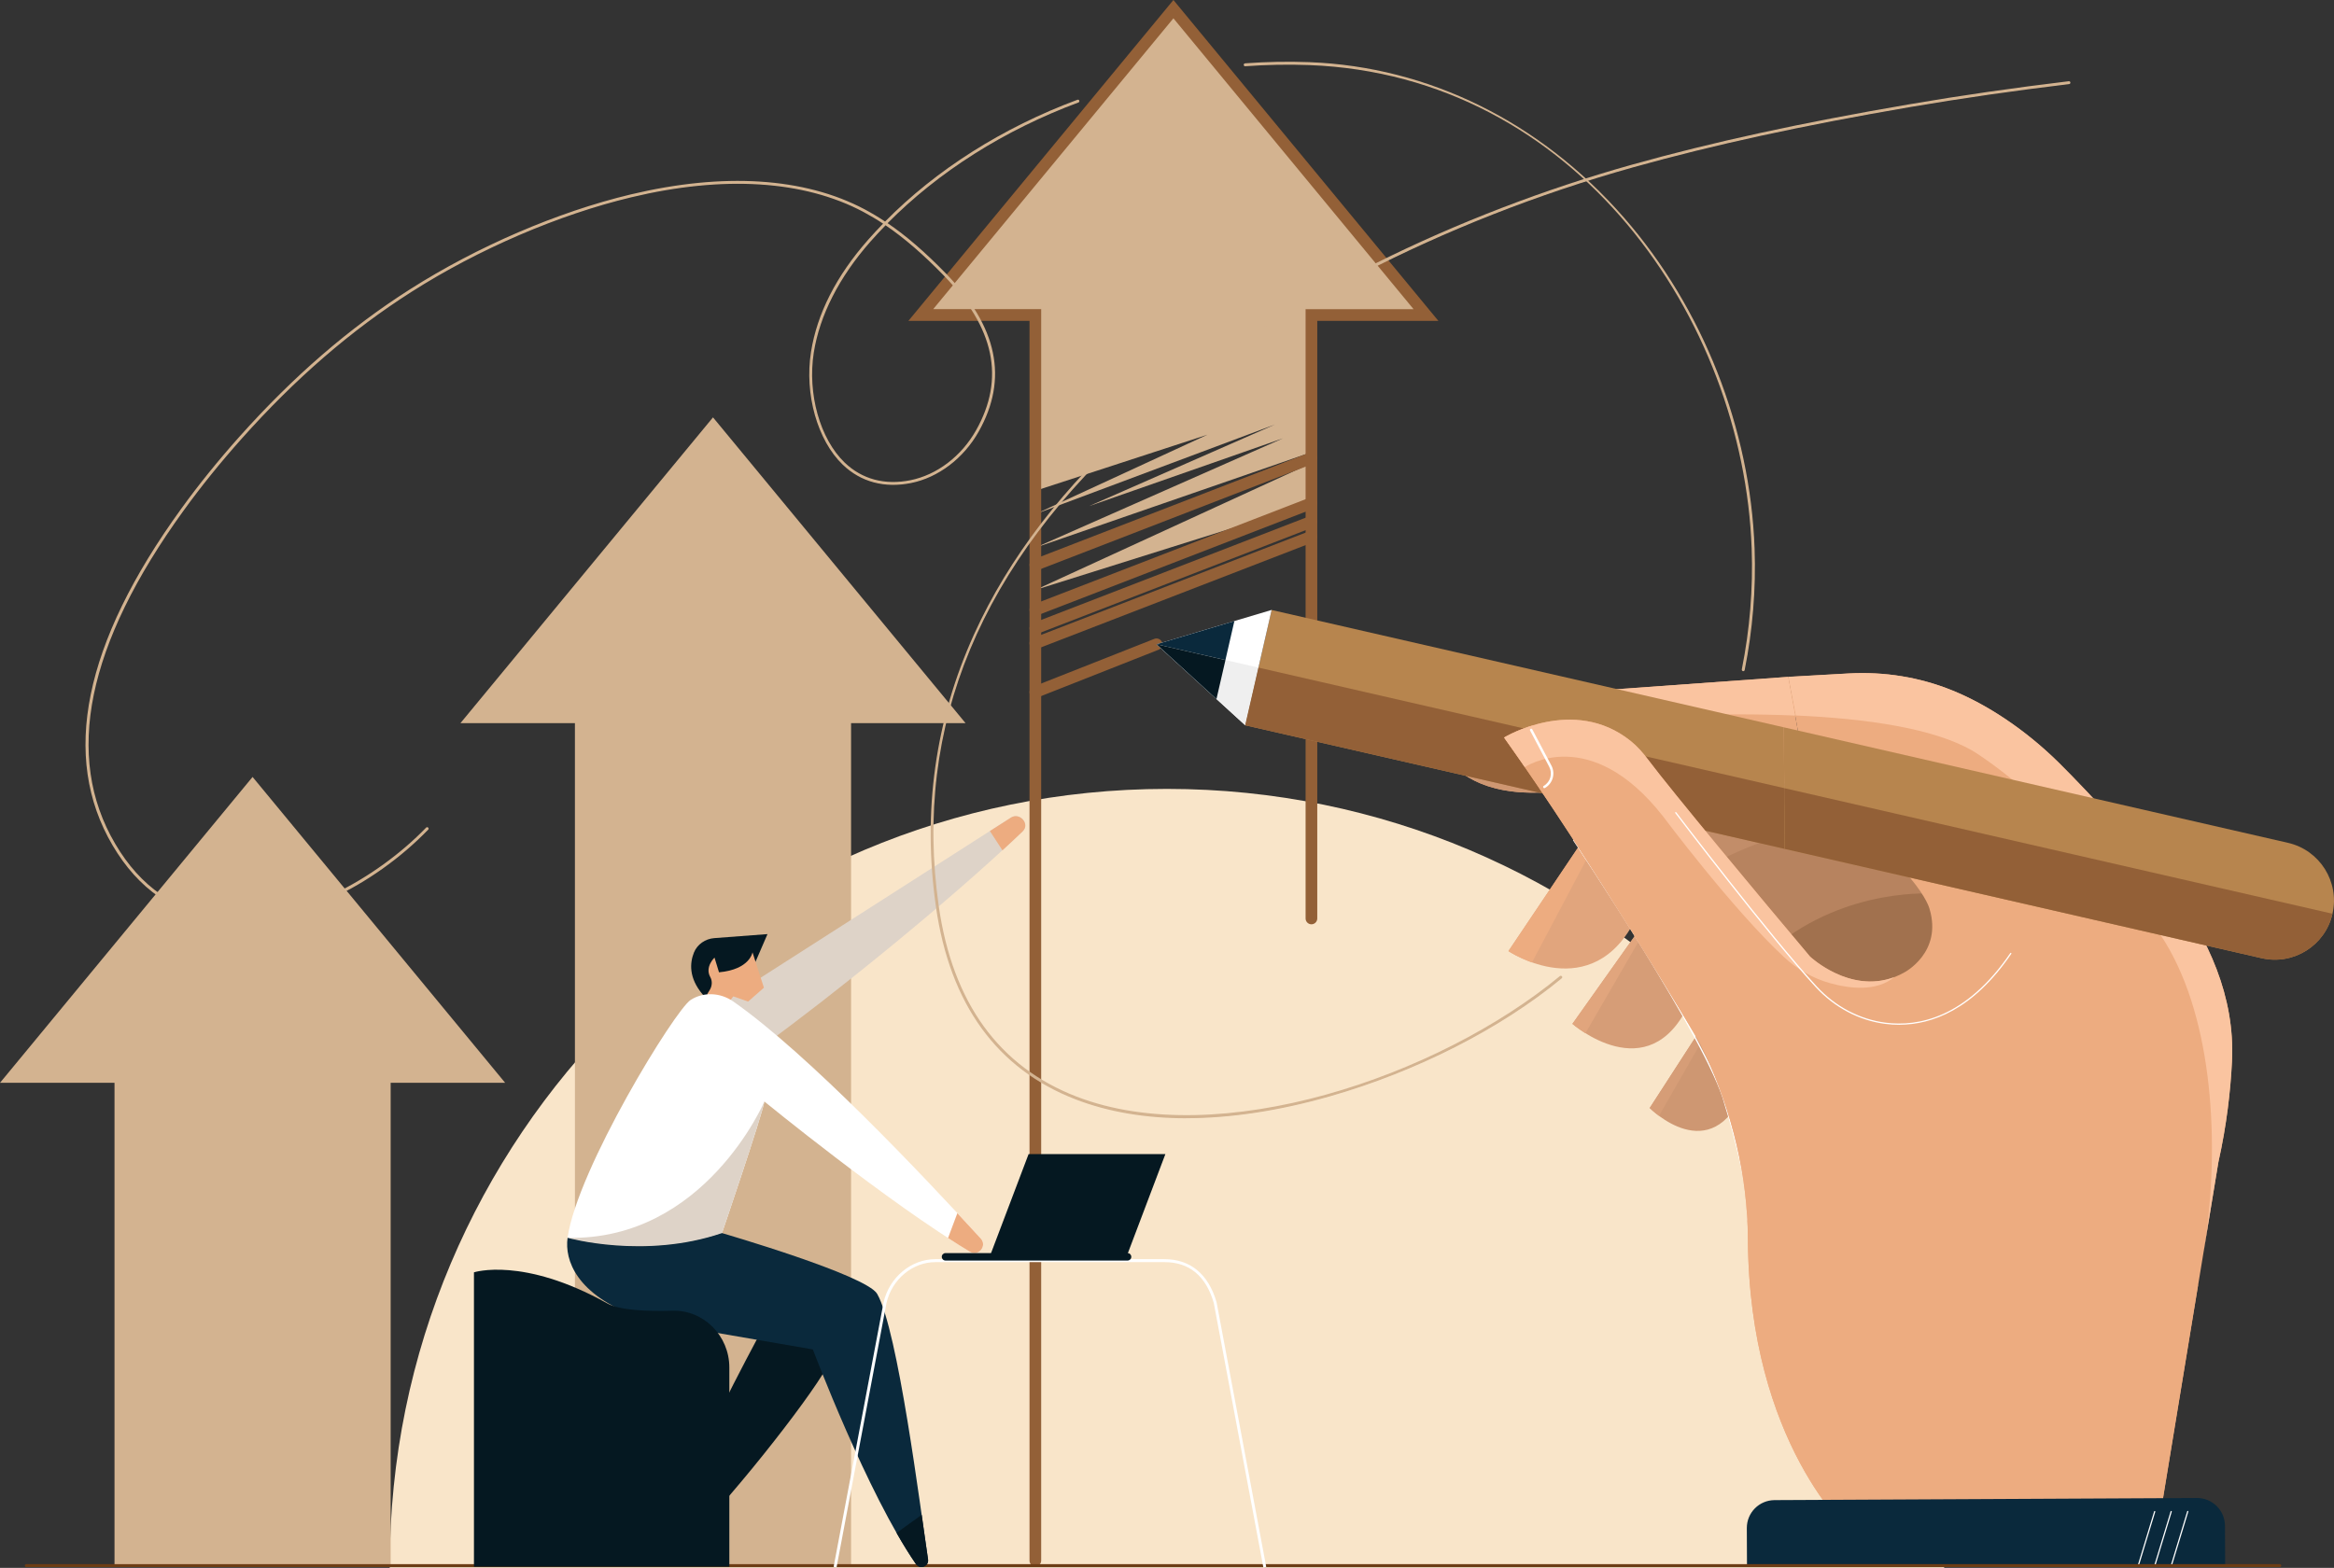 <?xml version="1.0" encoding="UTF-8"?><svg id="Livello_2" xmlns="http://www.w3.org/2000/svg" xmlns:xlink="http://www.w3.org/1999/xlink" viewBox="0 0 400.12 268.86"><rect x="0" y="0" width="400.12" height="268.86" fill="#333333" stroke="none"/><defs><style>.cls-1{fill:#b7835f;}.cls-1,.cls-2,.cls-3,.cls-4,.cls-5,.cls-6,.cls-7,.cls-8,.cls-9,.cls-10,.cls-11,.cls-12,.cls-13,.cls-14,.cls-15,.cls-16,.cls-17,.cls-18,.cls-19{stroke-width:0px;}.cls-2{fill:#936037;}.cls-3{fill:#a1714e;}.cls-4{fill:#b7854e;}.cls-5{fill:#edac80;}.cls-20{clip-path:url(#clippath);}.cls-6{fill:none;}.cls-7{fill:#efefef;}.cls-8{fill:#f9e5c9;}.cls-9{fill:#0a293c;}.cls-10{fill:#051821;}.cls-11{fill:#d3b390;}.cls-21{clip-path:url(#clippath-1);}.cls-22{clip-path:url(#clippath-2);}.cls-12{fill:#fac4a0;}.cls-13{fill:#ded3c8;}.cls-14{fill:#e1a57d;}.cls-15{fill:#ce9772;}.cls-16{fill:#d69d77;}.cls-17{fill:#fff;}.cls-18{fill:#c28d69;}.cls-19{fill:#6d3d15;}</style><clipPath id="clippath"><rect class="cls-6" x="246.51" y="127.74" width="63.65" height="8.56"/></clipPath><clipPath id="clippath-1"><rect class="cls-6" x="257.85" y="124.33" width="118.99" height="138.58"/></clipPath><clipPath id="clippath-2"><rect class="cls-6" x="257.85" y="123.41" width="66.87" height="45.97"/></clipPath></defs><g id="Livello_1-2"><path class="cls-8" d="M333.29,268.86c0-.11,0-.23,0-.34,0-73.58-59.65-133.24-133.24-133.24s-133.24,59.65-133.24,133.24c0,.11,0,.23,0,.34h266.46Z"/><polygon class="cls-11" points="177.49 84.16 207 74.54 177.49 88.16 218.58 72.79 186.7 86.79 219.95 75.16 177.49 93.91 224.83 77.54 203.08 87.04 224.83 79.41 177.49 101.16 224.83 86.29 224.83 54.02 244.46 54.02 201.16 1.57 157.86 54.02 177.49 54.02 177.49 84.16"/><path class="cls-2" d="M177.49,105.59c-.4,0-.78-.24-.93-.64-.2-.52.06-1.09.57-1.29l47.33-18.3c.51-.2,1.09.06,1.29.57.2.52-.06,1.09-.57,1.29l-47.33,18.3c-.12.05-.24.07-.36.07Z"/><path class="cls-2" d="M177.49,108.76c-.4,0-.78-.24-.93-.64-.2-.52.06-1.09.57-1.29l47.33-18.3c.51-.2,1.09.06,1.29.57.2.52-.06,1.09-.57,1.29l-47.33,18.3c-.12.05-.24.07-.36.07Z"/><path class="cls-2" d="M177.49,111.32c-.4,0-.78-.24-.93-.64-.2-.52.06-1.09.57-1.29l47.33-18.3c.51-.2,1.09.06,1.29.57.2.52-.06,1.09-.57,1.29l-47.33,18.3c-.12.05-.24.07-.36.07Z"/><path class="cls-2" d="M177.49,97.87c-.4,0-.78-.24-.93-.64-.2-.52.06-1.09.57-1.29l47.33-18.31c.51-.2,1.09.06,1.29.57.2.52-.06,1.09-.57,1.29l-47.33,18.31c-.12.05-.24.07-.36.07Z"/><path class="cls-2" d="M177.49,119.68c-.4,0-.78-.24-.93-.63-.2-.51.05-1.09.56-1.3l20.77-8.2c.52-.2,1.1.05,1.3.56.2.51-.05,1.09-.56,1.3l-20.77,8.2c-.12.05-.24.07-.37.07Z"/><polygon class="cls-11" points="86.6 185.68 43.3 133.23 0 185.68 19.63 185.68 19.63 268.72 66.97 268.72 66.97 185.68 86.6 185.68"/><polygon class="cls-11" points="165.53 124.01 122.23 71.57 78.93 124.01 98.56 124.01 98.56 268.72 145.9 268.72 145.9 124.01 165.53 124.01"/><path class="cls-2" d="M177.49,268.62c-.55,0-1-.45-1-1V55.02h-20.76L201.16,0l45.42,55.02h-20.76v102.48c0,.55-.45,1-1,1s-1-.45-1-1V53.02h18.51L201.16,3.14l-41.18,49.87h18.51v214.6c0,.55-.45,1-1,1Z"/><path class="cls-3" d="M340.15,155.82l-9.46-5.12-24.07,5.29-3.33,5.9s4.9,16.45,5.48,16.74c.58.29,19.91,4.55,21.94,4.1,2.03-.45,12.42-12.4,12.56-13.27.14-.88-3.12-13.63-3.12-13.63"/><path class="cls-1" d="M331.58,153.25s-14.81-1.23-27.39,9.14l-12.08-6.76-1.38-9.57,10.73-6.76,19.88-.1,14.73,13.6-4.5.46Z"/><path class="cls-14" d="M272.08,143.02l-13.49,20.07s14.4,9.64,21.91-5.7l-8.42-14.37Z"/><path class="cls-5" d="M258.59,163.1s1.62,1.08,4.04,1.94l10.55-19.95-1.79-1.03-12.8,19.05Z"/><path class="cls-18" d="M281.25,133.18l34.97-1.92,2.57,10.12s-8.99-1.21-23.5,5.89l-7,.03-7.04-14.13Z"/><path class="cls-5" d="M306.57,116.07l-61.81,4.44s-.71,16.23,19.61,15.39c0,0,34.45-1.5,45.79.4l-3.58-20.23Z"/><path class="cls-12" d="M307.84,122.7l-1.27-6.63-61.81,4.45s-.11,2.54,1.01,5.56c5.83-.75,36.5-4.5,62.06-3.37"/><g class="cls-20"><path class="cls-15" d="M264.37,135.9s34.45-1.5,45.79.4c-9.87-7.09-63.61-8.56-63.65-8.56,2.17,4.21,7.03,8.61,17.86,8.16"/></g><path class="cls-16" d="M280.79,159.74l-11.23,15.83s13.04,11.39,19.94-3.33l-8.71-12.51Z"/><path class="cls-15" d="M292.3,175.33l-9.49,14.67s10.54,10.67,16.27-3.16l-6.78-11.51Z"/><path class="cls-14" d="M271.79,177.18l9.6-16.57-.6-.87-11.23,15.83s.85.74,2.23,1.6"/><path class="cls-16" d="M284.41,191.35l7.77-13.59-.66-1.23-8.71,13.47s.61.61,1.61,1.35"/><path class="cls-17" d="M246.99,123.07c-.11,0-.21-.09-.21-.2,0-.12.09-.22.21-.22l7.02-.28c1.32-.05,2.36-1.13,2.37-2.45,0-.12.1-.21.21-.21h0c.12,0,.21.1.21.21,0,1.55-1.23,2.81-2.78,2.87l-7.02.28h0Z"/><path class="cls-17" d="M299.54,209.26h0c-.06,0-.1-.06-.1-.11.49-6.15-3.79-19.7-3.83-19.84-2.66-10.38-25.7-44.84-25.93-45.19-.03-.05-.02-.11.03-.15.05-.03.11-.02.15.03.23.35,23.3,34.84,25.96,45.25.04.13,4.34,13.72,3.84,19.91,0,.06-.05.1-.11.1"/><polygon class="cls-4" points="305.8 124.72 218 104.6 213.47 124.37 305.96 145.57 305.8 124.72"/><polygon class="cls-17" points="213.47 124.37 198.26 110.48 218 104.59 213.47 124.37"/><polygon class="cls-9" points="211.61 106.5 198.26 110.48 208.54 119.87 211.61 106.5"/><polygon class="cls-7" points="215.73 114.48 198.26 110.48 213.47 124.37 215.73 114.48"/><polygon class="cls-10" points="210.08 113.19 198.27 110.48 208.54 119.87 210.08 113.19"/><polygon class="cls-2" points="305.88 135.15 215.73 114.48 213.46 124.37 305.96 145.57 305.88 135.15"/><path class="cls-5" d="M257.85,126.48s11.89-7.27,21.68.57c1.15.92,2.12,2.03,3,3.21,3.97,5.3,19.44,23.9,27.76,33.77,0,0,7.84,7.44,16.17,2.72,0,0,6.59-3.41,4.31-10.94,0,0-1.83-7.4-20.61-19.5l-3.59-20.23,10.34-.59c6.1-.34,12.2.63,17.85,2.94,5.72,2.33,12.28,6.52,18.26,12.44,5.03,4.98,14.59,15.31,19.08,21.34,6.52,8.75,11.06,18.79,10.53,29.69-.25,5.15-.92,11.07-2.34,17.42l-10.42,63.34-52.5.26s-17.54-15.3-17.72-50.45c-.05-10.89-2.7-21.66-7.24-31.56-.31-.68-.63-1.36-.97-2.05,0,0-19.1-32.13-33.57-52.37"/><path class="cls-12" d="M382.63,181.89c.53-10.9-4.01-20.94-10.53-29.69-4.49-6.03-14.05-16.36-19.08-21.34-5.98-5.92-12.54-10.11-18.26-12.44-5.65-2.31-11.75-3.28-17.85-2.94l-10.33.58,1.27,6.63c12.41.55,23.61,2.24,30.19,5.98,0,0,13.31,7.75,30.63,29.31,9.64,12,11.76,32.83,9.93,50.51-.2,1.98-.48,4.03-.83,6.17l2.53-15.37c1.42-6.34,2.09-12.27,2.34-17.42"/><g class="cls-21"><path class="cls-5" d="M376.84,220.26s-15.47,18.91-34.96,17.56c-16.1-1.11-24.62-18.8-26.25-22.11-2.19-4.45-6.14-12.46-10.14-20.55-6.42-12.97-13.55-25.58-21.35-37.77l-21.17-33.07c-3.08.9-5.12,2.15-5.12,2.15,14.47,20.25,33.57,52.37,33.57,52.37.34.69.66,1.37.97,2.05,4.54,9.9,7.19,20.67,7.25,31.56.18,35.15,17.71,50.45,17.71,50.45l52.5-.26,6.98-42.39Z"/></g><path class="cls-9" d="M381.46,268.31l-81.97.41-.03-6.68c-.01-2.64,2.11-4.78,4.75-4.8l72.42-.36c2.63-.01,4.78,2.11,4.8,4.75l.03,6.68Z"/><g class="cls-22"><path class="cls-12" d="M305.78,164.07c2.25,2.1,4.94,3.68,7.9,4.51,3.43.96,8,1.5,11.04-1.02h0c-7.64,2.88-14.43-3.53-14.43-3.53-8.32-9.87-23.79-28.47-27.76-33.77-.88-1.18-1.85-2.29-3-3.21-9.79-7.84-21.68-.57-21.68-.57,1.15,1.61,2.33,3.3,3.53,5.04l.02.03s11.14-7.6,23.7,8.44c0,0,11.89,15.91,20.69,24.09"/></g><path class="cls-17" d="M264.75,135.16c-.07,0-.15-.04-.18-.11-.06-.1-.03-.23.08-.29,1.14-.67,1.55-2.11.93-3.28l-3.28-6.21c-.05-.1-.02-.23.09-.29.1-.06.23-.02.29.09l3.28,6.21c.72,1.37.24,3.06-1.1,3.84-.03.02-.07.03-.11.03"/><path class="cls-17" d="M372.26,268.47s-.02,0-.03,0c-.06-.02-.09-.08-.07-.13l2.79-9.18c.02-.06.08-.09.13-.07.06.02.09.08.07.13l-2.79,9.18s-.06.08-.1.08"/><path class="cls-17" d="M369.42,268.48s-.02,0-.03,0c-.06-.02-.09-.08-.07-.13l2.79-9.18c.02-.06.08-.09.13-.07.06.02.09.08.07.13l-2.79,9.18s-.05.08-.1.08"/><path class="cls-17" d="M366.59,268.49s-.02,0-.03,0c-.06-.02-.09-.08-.07-.13l2.79-9.18c.02-.06.08-.09.13-.07.06.02.09.08.07.13l-2.79,9.18s-.06.08-.1.08"/><path class="cls-17" d="M325.65,175.73c-.85,0-1.66-.05-2.42-.15-4.49-.56-8.74-2.8-11.97-6.31-8.01-8.7-23.92-29.64-24.07-29.85-.04-.05-.03-.11.02-.15.05-.03.11-.03.15.02.16.21,16.06,21.14,24.07,29.84,3.19,3.47,7.4,5.68,11.84,6.24,5.55.7,13.77-.81,21.35-11.93.03-.05.1-.06.15-.03.05.03.06.1.03.15-6.6,9.69-13.7,12.14-19.13,12.16"/><path class="cls-4" d="M305.8,124.72l.16,20.85,81.75,18.74c5.46,1.25,10.9-2.16,12.15-7.62,1.25-5.46-2.16-10.9-7.62-12.16l-86.44-19.81Z"/><path class="cls-2" d="M305.88,135.15l.08,10.42,81.75,18.74c5.46,1.25,10.9-2.16,12.15-7.62l-93.98-21.54Z"/><path class="cls-19" d="M390.83,268.72H4.5c-.14,0-.25-.11-.25-.25s.11-.25.25-.25h386.33c.14,0,.25.11.25.25s-.11.25-.25.25Z"/><path class="cls-13" d="M123.77,171.9l49.48-31.67c1.53-1.05,3.4,1.05,2.06,2.33-13.23,12.63-33.54,28.82-43.75,36.23-2.1,1.53-7.8-6.9-7.8-6.9Z"/><path class="cls-10" d="M129.52,164.92l2.05-4.74-9.13.69c-1.53.12-2.91,1.06-3.48,2.48-.7,1.75-.92,4.32,1.5,7.18l2.15,2.02,5.23-6.4,1.69-1.24Z"/><path class="cls-5" d="M124.77,172.09l.94-1.23,2.54.89,2.71-2.38-1.96-6.07s-.42,2.94-5.74,3.43l-.77-2.52s-1.7,1.59-.73,3.33c.39.69.32,1.55-.09,2.22l-.46.76,2.96,2.02.6-.45Z"/><path class="cls-17" d="M125.68,171.72c-2.24-1.56-5.12-1.63-7.27-.26-2.67,1.69-19.46,29.05-21.11,40.8,0,0,13.17,3.73,26.47-.81,0,0,6.76-19.8,7.27-22.56,0,0,21.17,17.3,35.24,25.75,1.46.88,3-1.02,1.85-2.27-9.57-10.47-29.58-31.68-42.46-40.66Z"/><path class="cls-10" d="M129.71,229.75s-11.49,21.32-17.07,36.08c-.48,1.28,1.05,2.35,2.08,1.47,7.28-6.24,21.79-24.38,26.34-31.69l2.19-5.85-10.33-3.53-3.21,3.53Z"/><path class="cls-5" d="M119.7,262.43l-4.42-3.1c-.96,2.24-1.86,4.44-2.64,6.5-.48,1.28,1.05,2.35,2.08,1.47,1.43-1.22,3.13-2.9,4.98-4.87Z"/><path class="cls-5" d="M162.53,212.3c1.29.84,2.55,1.63,3.75,2.35,1.46.88,3-1.02,1.85-2.27-1.19-1.3-2.53-2.76-4.01-4.34l-1.6,4.26Z"/><path class="cls-5" d="M169.7,142.51l2.15,3.3c1.2-1.1,2.36-2.18,3.46-3.24,1.34-1.28-.54-3.38-2.06-2.33l-3.55,2.27Z"/><path class="cls-13" d="M123.77,211.45s6.76-19.8,7.27-22.56c0,0-10.23,23.89-33.74,23.37,0,0,13.17,3.73,26.47-.81Z"/><path class="cls-9" d="M150.38,221.88c-1.87-3.25-26.61-10.43-26.61-10.43-13.31,4.54-26.47.81-26.47.81h0c-.53,3.8,1.49,9.75,12.01,13.55,1.52.55,3.1.95,4.7,1.22l25.34,4.37s9.29,24.67,17.68,36.82c.69.99,2.24.37,2.06-.83-1.33-8.8-5.15-39.32-8.72-45.52Z"/><path class="cls-10" d="M157.04,268.23c.69.99,2.24.37,2.06-.83-.27-1.78-.64-4.46-1.09-7.64l-4.31,3.1c1.11,1.95,2.23,3.77,3.34,5.37Z"/><path class="cls-10" d="M125.03,268.66h-43.78v-50.48s8.4-2.75,22.84,5.32c2.13,1.19,6.79,1.39,11.18,1.26,5.35-.15,9.76,4.28,9.76,9.74v34.16Z"/><path class="cls-17" d="M143.4,268.77l-.49-.09,8.56-45.35c.99-4.3,4.73-7.41,8.89-7.41h39.25c4.45,0,7.54,2.55,8.95,7.39l8.51,45.38-.49.09-8.5-45.35c-1.35-4.64-4.2-7-8.46-7h-39.25c-3.94,0-7.47,2.95-8.4,7.01l-8.56,45.34Z"/><path class="cls-10" d="M193.3,216.16h-31.21c-.36,0-.64-.29-.64-.64h0c0-.36.29-.64.64-.64h31.21c.36,0,.64.29.64.64h0c0,.36-.29.64-.64.64Z"/><polygon class="cls-10" points="193.28 215.08 169.82 215.08 176.33 197.91 199.78 197.91 193.28 215.08"/><path class="cls-11" d="M203.35,191.64c-6.36,0-12.85-.89-18.91-3.23-13.44-5.19-21.47-16.27-23.86-32.92-2.34-16.27-.14-31.97,6.53-46.67,5.94-13.09,15.44-25.46,28.23-36.77,11.28-9.97,24.96-19,40.66-26.83,13.69-6.83,28.85-12.66,43.84-16.86,13.84-3.88,28.96-7.17,47.59-10.36,8.73-1.5,17.9-2.82,27.24-3.94.07-.01.13.04.14.11,0,.07-.04.13-.11.14-9.34,1.12-18.5,2.44-27.22,3.94-18.62,3.19-33.73,6.48-47.56,10.35-32.59,9.13-63.36,25.04-84.41,43.64-27.46,24.27-39.13,52.27-34.68,83.22,2.38,16.56,10.36,27.57,23.7,32.72,24.4,9.42,62.06-3.4,82.97-20.69.05-.04.13-.04.18.02.04.05.04.13-.02.18-10.43,8.63-24.9,16-39.7,20.22-6.89,1.97-15.62,3.75-24.6,3.75Z"/><path class="cls-11" d="M203.35,191.76c-7.01,0-13.39-1.09-18.96-3.24-13.48-5.21-21.54-16.32-23.94-33.02-2.34-16.29-.14-32.02,6.54-46.74,5.94-13.11,15.45-25.49,28.26-36.81,11.29-9.97,24.98-19.01,40.69-26.85,13.69-6.83,28.86-12.67,43.86-16.87,13.84-3.88,28.97-7.17,47.6-10.36,8.74-1.5,17.91-2.82,27.25-3.94.06,0,.12,0,.18.04.05.04.09.1.1.17.02.14-.08.26-.22.28-9.33,1.12-18.49,2.44-27.22,3.93-18.62,3.19-33.72,6.48-47.55,10.35-32.58,9.13-63.32,25.02-84.36,43.61-27.43,24.24-39.08,52.2-34.64,83.11,2.37,16.51,10.32,27.49,23.63,32.63,24.36,9.4,61.97-3.41,82.84-20.67.11-.08.26-.07.35.03.09.11.07.27-.03.35-10.45,8.64-24.93,16.01-39.75,20.24-8.72,2.49-17.01,3.75-24.64,3.75ZM179.21,185.79c1.65.95,3.41,1.78,5.28,2.5,5.54,2.14,11.89,3.22,18.87,3.22,4.62,0,9.49-.47,14.55-1.39-11.98,2.15-23.74,1.9-33.42-1.84-1.86-.72-3.62-1.55-5.28-2.5ZM256.02,36.47c-6.87,2.69-13.58,5.66-19.96,8.85-15.69,7.83-29.37,16.85-40.64,26.81-.24.21-.48.42-.71.63.24-.21.47-.42.71-.63,15.83-13.99,37.14-26.45,60.6-35.66ZM291.51,25.42c-4,.98-7.87,1.99-11.63,3.05-.59.16-1.17.33-1.76.5.59-.17,1.17-.34,1.76-.5,3.77-1.06,7.63-2.07,11.63-3.05ZM354.68,14.17c-5.76.69-11.46,1.46-17.03,2.3,5.57-.84,11.26-1.61,17.03-2.3Z"/><path class="cls-11" d="M298.85,114.97s-.02,0-.02,0c-.07-.01-.11-.08-.1-.15,1.37-6.87,1.94-13.85,1.69-20.76-1.41-39.44-30.21-81.28-75.96-83.02-3.61-.14-7.31-.07-10.99.2-.06.02-.13-.05-.13-.12,0-.07.05-.13.12-.13,3.68-.27,7.39-.34,11.02-.2,20.41.78,39.52,10.22,53.82,26.59,13.49,15.45,21.64,36.1,22.38,56.67.25,6.93-.32,13.93-1.69,20.82-.01.06-.06.1-.12.1Z"/><path class="cls-11" d="M298.85,115.09h-.05c-.13-.03-.22-.16-.2-.3,1.37-6.86,1.94-13.84,1.69-20.73-1.41-39.38-30.16-81.16-75.84-82.9-3.61-.14-7.3-.07-10.97.2-.04.01-.1,0-.16-.04-.06-.04-.1-.11-.11-.19,0-.07.02-.13.06-.18.04-.05.11-.08.17-.09,3.68-.27,7.39-.34,11.03-.2,20.45.78,39.59,10.24,53.91,26.64,13.51,15.47,21.67,36.15,22.41,56.75.25,6.93-.32,13.95-1.7,20.85-.03.12-.13.2-.25.2ZM300.28,104.81c-.29,3.36-.76,6.71-1.42,10.03v.12-.12s0,0,0,0c.66-3.32,1.14-6.67,1.42-10.03ZM300.38,91.03c.07,1.01.13,2.02.16,3.03.02.63.04,1.27.05,1.9,0-.63-.03-1.27-.05-1.9-.04-1.01-.09-2.02-.16-3.03ZM218.32,10.87c-1.62.04-3.24.12-4.85.24,1.62-.12,3.24-.2,4.85-.24ZM223.62,10.88c.28,0,.57.02.85.03.2,0,.39.02.59.02-.2,0-.39-.02-.59-.02-.28-.01-.56-.02-.85-.03Z"/><path class="cls-11" d="M40.96,157.75c-1.08,0-2.15-.06-3.19-.19-7.79-.93-13.97-5.19-18.36-12.66-8.9-15.14-4.94-34.51,11.76-57.58,2.99-4.13,6.34-8.28,9.97-12.34,9.24-10.35,18.78-18.6,29.17-25.22,11.54-7.36,25.33-13.29,37.82-16.27,15.89-3.8,29.73-2.93,40.02,2.52,1.21.64,2.41,1.36,3.61,2.16,8.79-8.94,20.12-16.14,33-20.93.06-.02.14,0,.16.07.02.06,0,.14-.07.16-12.83,4.77-24.11,11.94-32.87,20.84,3.26,2.2,6.53,5.02,10.07,8.67,8.87,9.14,10.71,17.97,5.62,27-2.56,4.55-6.87,7.82-11.51,8.75-4.52.9-8.52-.17-11.59-3.12-4.31-4.14-6.54-12.04-5.41-19.21,1.03-6.55,4.32-13,9.77-19.18.86-.98,1.75-1.94,2.67-2.88-1.18-.79-2.36-1.49-3.55-2.12-10.24-5.42-24.02-6.28-39.85-2.5-12.46,2.98-26.22,8.9-37.74,16.24-10.37,6.61-19.89,14.84-29.12,25.18-3.62,4.05-6.96,8.2-9.95,12.32-16.64,22.98-20.59,42.27-11.75,57.31,4.35,7.4,10.47,11.62,18.18,12.54,12.72,1.52,26.91-6.59,35.32-15.29.05-.05.13-.05.18,0,.05.05.05.13,0,.18-4.66,4.82-10.52,8.99-16.51,11.75-5.45,2.51-10.86,3.81-15.84,3.81ZM151.79,38.48c-.93.95-1.82,1.91-2.69,2.9-5.34,6.06-8.69,12.65-9.71,19.05-1.12,7.09,1.07,14.9,5.33,18.99,3.01,2.89,6.94,3.94,11.37,3.05,4.58-.92,8.82-4.14,11.35-8.63,5.03-8.92,3.2-17.66-5.58-26.71-3.54-3.65-6.82-6.47-10.07-8.66Z"/><path class="cls-11" d="M40.96,157.87c-1.09,0-2.17-.06-3.2-.19-7.83-.93-14.04-5.21-18.46-12.72-8.93-15.19-4.97-34.61,11.77-57.72,2.99-4.14,6.35-8.29,9.97-12.35,9.25-10.36,18.8-18.62,29.2-25.25,11.55-7.36,25.35-13.3,37.85-16.29,15.92-3.81,29.79-2.93,40.11,2.53,1.18.63,2.37,1.33,3.53,2.11,8.78-8.9,20.18-16.12,32.97-20.88.06-.02.13-.02.19,0,.06.03.11.08.13.14.02.06.02.13,0,.19-.03.06-.08.11-.14.13-12.69,4.72-24,11.88-32.72,20.7,3.2,2.17,6.46,4.99,9.97,8.6,8.91,9.18,10.76,18.06,5.64,27.15-2.58,4.58-6.92,7.87-11.6,8.81-4.56.91-8.6-.18-11.7-3.15-4.34-4.17-6.58-12.11-5.44-19.32,1.04-6.57,4.33-13.04,9.79-19.24.83-.94,1.69-1.87,2.57-2.77-1.12-.74-2.27-1.42-3.41-2.03-10.21-5.41-23.96-6.27-39.76-2.49-12.45,2.98-26.19,8.89-37.7,16.23-10.36,6.6-19.87,14.83-29.09,25.16-3.61,4.05-6.96,8.19-9.94,12.31-16.61,22.94-20.56,42.18-11.74,57.17,4.33,7.37,10.41,11.56,18.08,12.48,12.68,1.52,26.82-6.57,35.22-15.26.1-.1.25-.1.35,0,.1.1.1.25,0,.35-4.67,4.83-10.54,9.01-16.55,11.77-5.42,2.5-10.92,3.82-15.89,3.82ZM73.22,142.11c-7.03,7.27-18.08,14.12-28.95,15.33,4.01-.44,8.27-1.67,12.48-3.61,5.97-2.75,11.82-6.92,16.47-11.72ZM19.67,107.2c-6.28,14.49-6.34,27.1-.15,37.64,1.25,2.12,2.64,3.99,4.18,5.59-1.53-1.6-2.93-3.46-4.18-5.59-6.2-10.54-6.14-23.15.15-37.64ZM148.66,82.1c2.14.83,4.54,1.02,7.11.57-2.57.46-4.97.26-7.11-.57ZM151.81,38.64c-.9.92-1.78,1.87-2.62,2.82-5.32,6.04-8.67,12.61-9.68,18.99-1.11,7.06,1.06,14.82,5.3,18.88,2.97,2.85,6.87,3.9,11.26,3.02,4.54-.91,8.75-4.11,11.26-8.57,5-8.87,3.18-17.56-5.56-26.56-3.51-3.61-6.77-6.42-9.96-8.59ZM139.55,69.59c.85,3.98,2.63,7.56,5.09,9.92.57.55,1.17,1.03,1.81,1.45-.63-.42-1.24-.9-1.81-1.45-2.46-2.36-4.23-5.95-5.09-9.92ZM161.89,46.99s.05.05.07.07c8.83,9.09,10.66,17.88,5.6,26.85-.97,1.72-2.19,3.26-3.59,4.56,1.4-1.3,2.62-2.83,3.59-4.56,5.06-8.98,3.23-17.76-5.6-26.85-.02-.02-.05-.05-.07-.07ZM148.57,41.8c-5.17,6.01-8.29,12.27-9.29,18.61-.27,1.69-.35,3.43-.25,5.15-.09-1.72-.01-3.45.25-5.15.99-6.25,4.2-12.67,9.29-18.61ZM82.07,43.27c-4.05,2.02-7.99,4.23-11.7,6.59-5.18,3.3-10.15,7.01-14.98,11.18,4.83-4.17,9.8-7.88,14.98-11.18,3.71-2.36,7.64-4.58,11.7-6.59ZM151.42,38.68c-.46.47-.91.95-1.35,1.44.44-.48.9-.96,1.35-1.44ZM153.29,36.82c-.49.47-.97.95-1.44,1.43l-.02.02.05-.05c.46-.47.93-.93,1.41-1.39ZM148.52,36.35c.85.47,1.71.97,2.55,1.51-.84-.54-1.7-1.05-2.55-1.51ZM126.46,31.28c7.77,0,14.72,1.44,20.57,4.3-7.12-3.48-15.85-4.85-25.73-4.09,1.75-.13,3.47-.2,5.15-.2Z"/></g></svg>